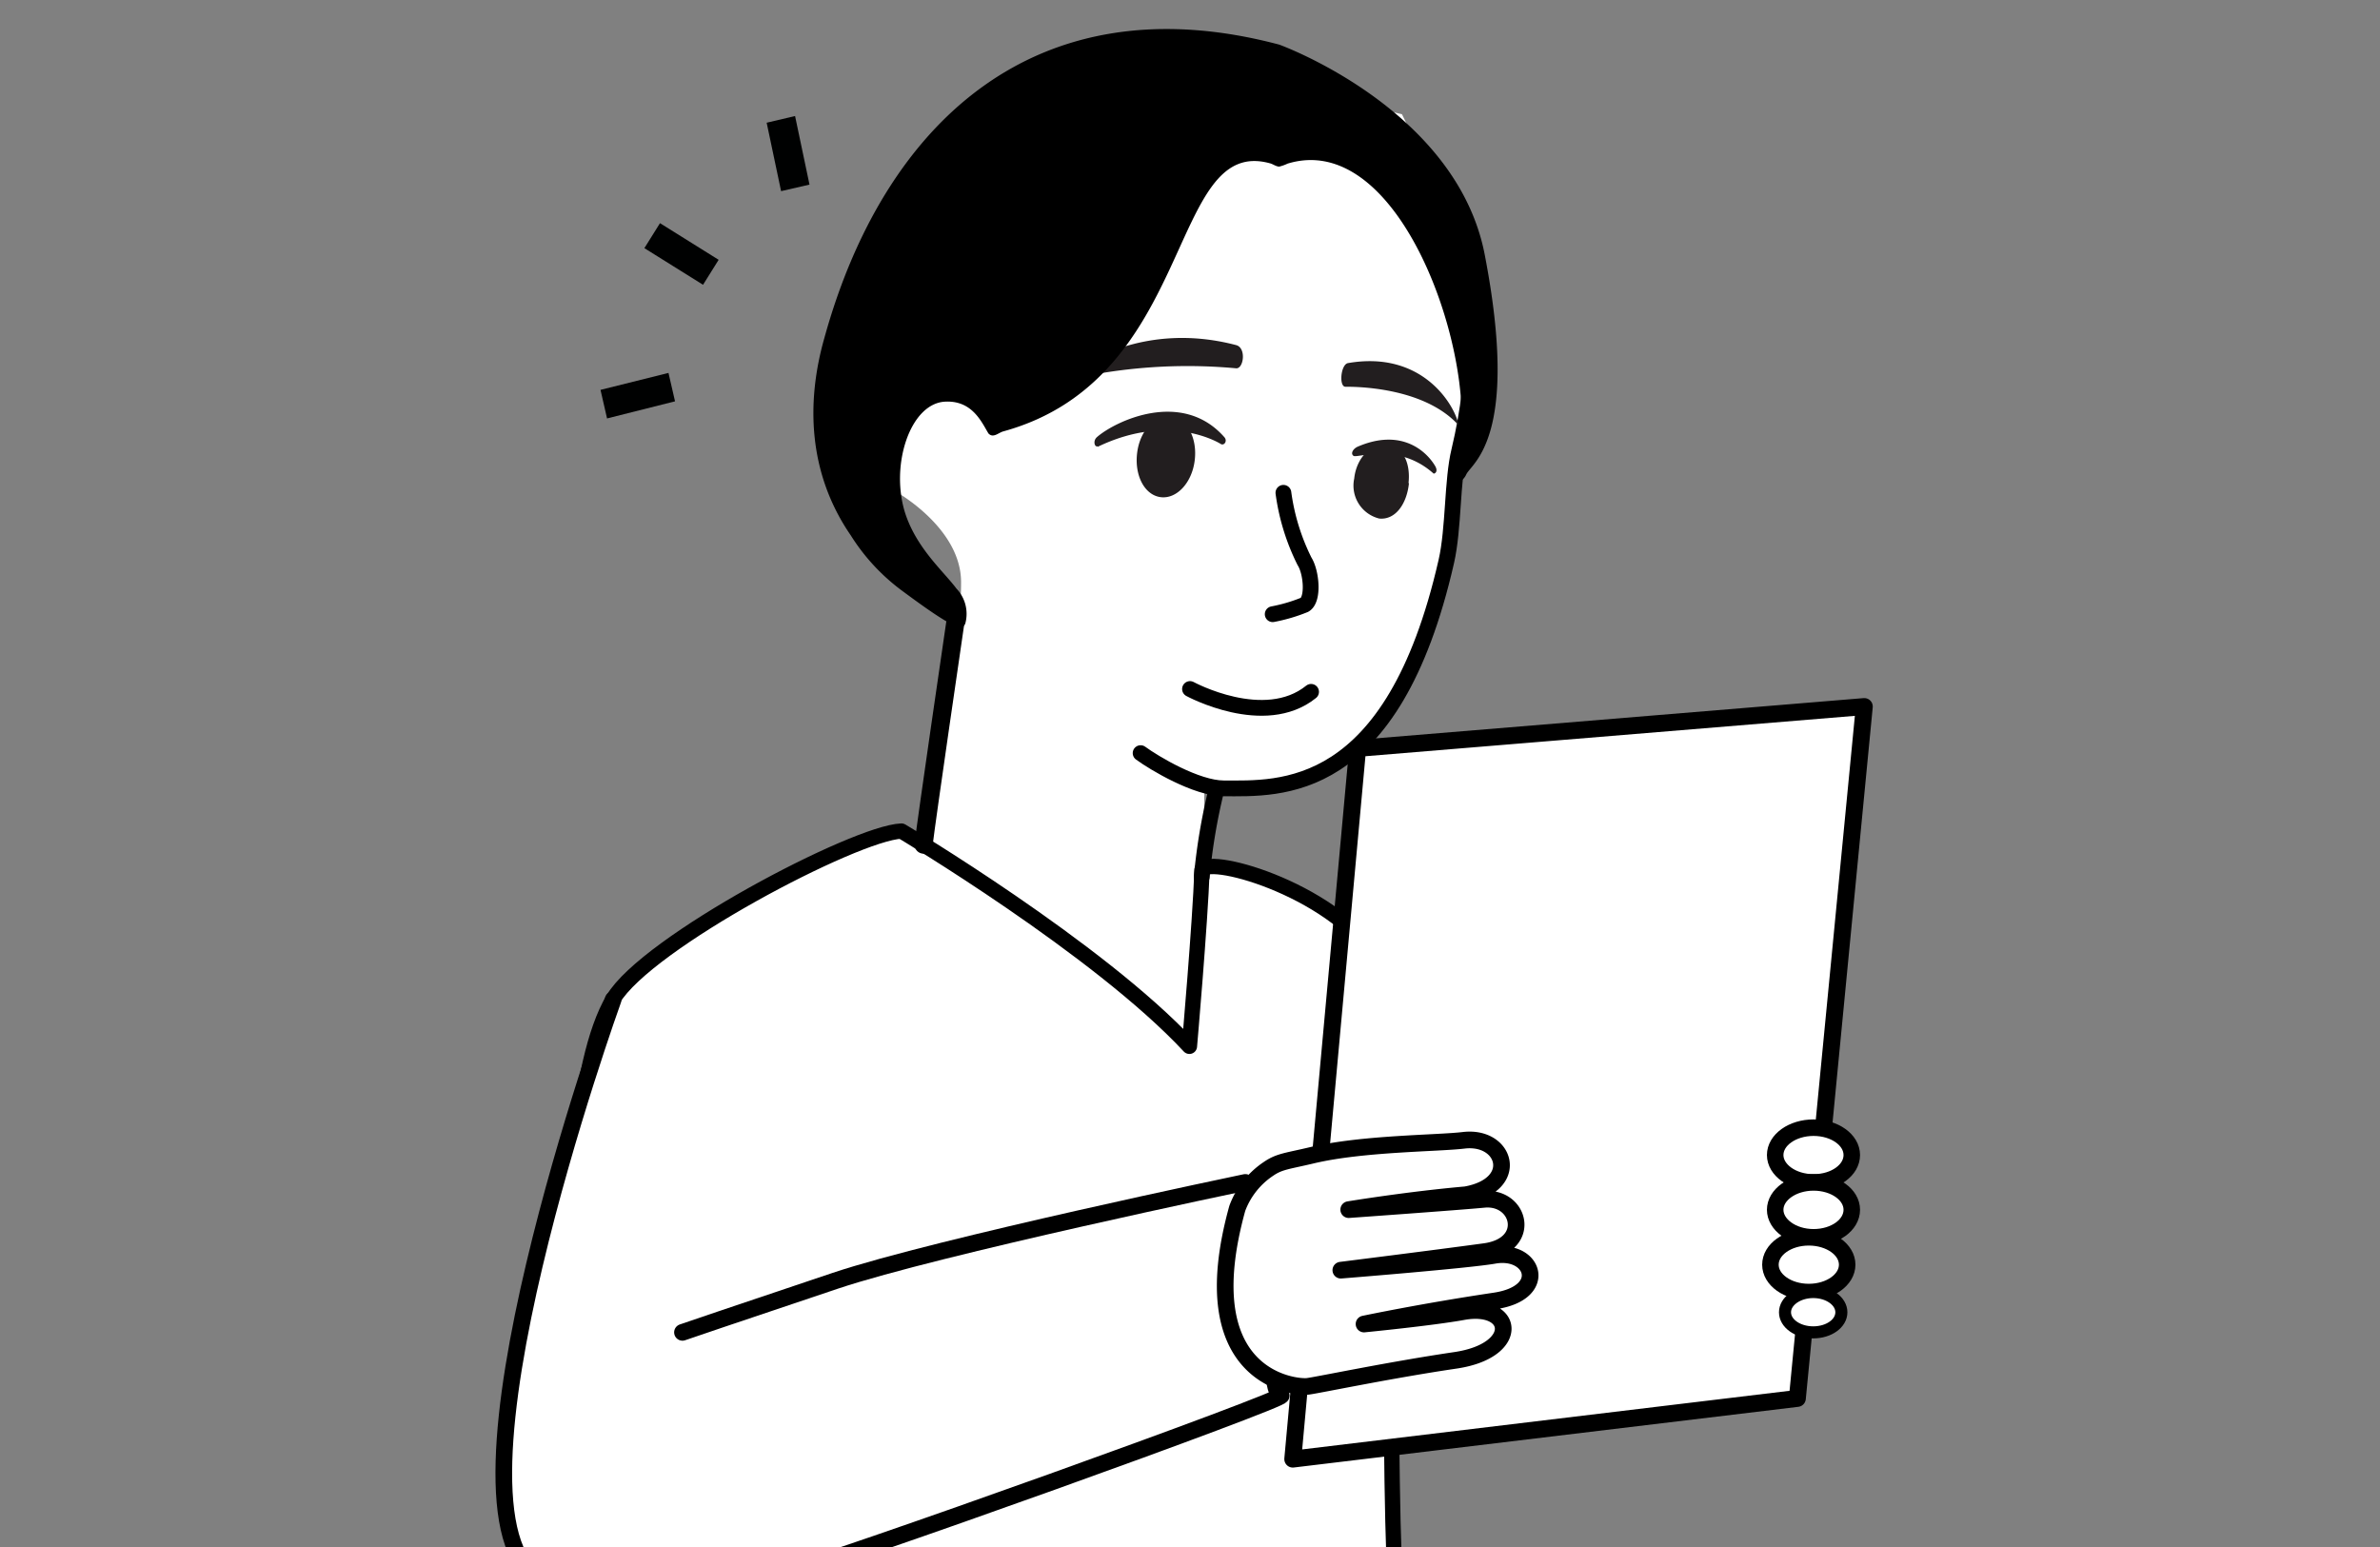 <svg id="レイヤー_1" data-name="レイヤー 1" xmlns="http://www.w3.org/2000/svg" viewBox="0 0 160 104"><rect x="0" y="0" width="160" height="104" fill="#808080" stroke="none"/><defs><style>.cls-1,.cls-10,.cls-11,.cls-12,.cls-5,.cls-6,.cls-8,.cls-9{fill:none}.cls-2{clip-path:url(#clip-path)}.cls-3{fill:#fff}.cls-4{clip-path:url(#clip-path-3)}.cls-10,.cls-11,.cls-12,.cls-5,.cls-6,.cls-8,.cls-9{stroke:#000;stroke-linecap:round;stroke-linejoin:round}.cls-5{stroke-width:1.03px}.cls-6{stroke-width:1.06px}.cls-7{fill:#221e1f}.cls-8{stroke-width:1.14px}.cls-9{stroke-width:1.11px}.cls-10{stroke-width:.81px}.cls-11{stroke-width:1.12px}.cls-12{stroke-width:1.22px}.cls-13{fill:#000101}</style><clipPath id="clip-path"><path class="cls-1" d="M32.08 0h95.85v104H32.08z"/></clipPath><clipPath id="clip-path-3"><path class="cls-1" d="M32.08 0h95.85v104H32.08z"/></clipPath></defs><title>登録証明書受領</title><g class="cls-2" id="登録証明書受領"><g class="cls-2"><path class="cls-3" d="M78.08 3.93s-17 11.88-18.6 21c-2.08 1.75.69 8.09.69 8.09s4.44 2.43 4.44 6.12c0 5.29-1.9 10.64-2.16 15 .27.9-3.78 13.32-8.15 19.14-3.44 4.62 32.25 25.56 33.75 12.45-4.7-2.85-8.93-35-6.28-35.3 9.11 1.44 10.85-4.93 10.85-4.93a108.44 108.44 0 0 0 6.46-19.88 47.79 47.79 0 0 0-4.83-17.94z"/></g><g class="cls-4"><path class="cls-3" d="M39.38 110.49C39 110 36.2 75.62 41.22 67.17 43.48 63.36 57.47 56 60.6 55.87c0 0 13.24 7.89 19.36 14.47 0 0 .72-8.24.85-11.87.56-1 9.24 1.48 12 6.39 3.53 6.41.71 16.4.71 20.4 0 7 0 16.5.29 21.53"/><path class="cls-5" d="M39.38 110.49C39 110 36.2 75.62 41.22 67.17 43.48 63.36 57.47 56 60.6 55.87c0 0 13.24 7.89 19.36 14.47 0 0 .72-8.24.85-11.87.56-1 9.24 1.48 12 6.39 3.53 6.41.71 16.4.71 20.4 0 7 0 16.5.29 21.53"/><path class="cls-3" d="M83.82 3.74S103.3 8.47 98.1 30.3c-.49 2-.36 5.22-.87 7.45C93.62 53.57 86 53 82.27 53c-1.83 0-4.68-1.7-5.59-2.37"/><path class="cls-6" d="M83.82 3.74S103.3 8.47 98.1 30.3c-.49 2-.36 5.22-.87 7.45C93.62 53.57 86 53 82.27 53c-1.83 0-4.68-1.7-5.59-2.37"/><path class="cls-7" d="M80.31 31c-.2 1.49-1.23 2.57-2.3 2.42s-1.76-1.47-1.56-3 1.24-2.57 2.3-2.42 1.77 1.47 1.56 3M94.72 32.48c-.14 1.38-.9 2.49-2 2.38a2.28 2.28 0 0 1-1.68-2.69c.14-1.37 1.13-2.4 2.2-2.28s1.6 1.22 1.45 2.59"/><path class="cls-7" d="M73.79 30c-.19.09-.34-.35-.05-.61 1.23-1.08 5.72-3.24 8.57 0 .22.25 0 .57-.22.47 0 0-3.37-2.2-8.3.18M91 30.65c.26.16 3-.94 5.38 1.19.1 0 .32-.15.09-.53-.6-1-2.28-2.54-5.2-1.28-.33.15-.49.48-.27.62M71.44 25.62c1-1.1 5.47-4.05 11.66-2.42.7.18.51 1.6 0 1.56a35.54 35.54 0 0 0-11.68.86M98.05 28.54c-.25-1.29-2.41-5-7.43-4.13-.49.09-.62 1.59-.17 1.59s5.21-.05 7.6 2.58"/><path class="cls-3" d="M86.28 33.13a14.66 14.66 0 0 0 1.42 4.61c.46.72.63 2.56 0 2.92a11.13 11.13 0 0 1-2.14.63"/><path class="cls-6" d="M86.28 33.13a14.66 14.66 0 0 0 1.42 4.61c.46.72.63 2.56 0 2.92a11.13 11.13 0 0 1-2.14.63"/><path class="cls-3" d="M80 46.32s5 2.72 8.14.19"/><path class="cls-6" d="M80 46.32s5 2.72 8.14.19"/><path class="cls-3" d="M80.79 58.94a40.05 40.05 0 0 1 1-5.91"/><path class="cls-6" d="M80.79 58.94a40.05 40.05 0 0 1 1-5.91"/><path class="cls-3" d="M125.33 47.5l-34.06 2.81-4.36 47.78 33.92-4.08 4.5-46.51z"/><path class="cls-8" d="M125.33 47.5l-34.06 2.81-4.36 47.78 33.92-4.08 4.5-46.51z"/><path class="cls-3" d="M119.34 77.65c0 1 1.15 1.84 2.58 1.84s2.57-.82 2.57-1.84-1.15-1.84-2.57-1.84-2.58.82-2.58 1.84"/><path class="cls-9" d="M119.34 77.65c0 1 1.15 1.84 2.58 1.84s2.57-.82 2.57-1.84-1.15-1.84-2.57-1.84-2.58.82-2.58 1.84z"/><path class="cls-3" d="M119.34 81.33c0 1 1.15 1.85 2.58 1.85s2.57-.83 2.57-1.85-1.15-1.84-2.57-1.84-2.58.83-2.58 1.84"/><path class="cls-9" d="M119.34 81.33c0 1 1.15 1.85 2.58 1.85s2.57-.83 2.57-1.85-1.15-1.84-2.57-1.84-2.58.83-2.58 1.84z"/><path class="cls-3" d="M119 85c0 1 1.16 1.84 2.58 1.84s2.58-.82 2.58-1.84-1.16-1.84-2.58-1.84S119 84 119 85"/><ellipse class="cls-9" cx="121.6" cy="85.02" rx="2.58" ry="1.84"/><path class="cls-3" d="M120 88.22c0 .75.85 1.35 1.9 1.35s1.89-.6 1.89-1.35-.85-1.36-1.89-1.36-1.9.61-1.9 1.36"/><path class="cls-10" d="M120 88.22c0 .75.85 1.35 1.9 1.35s1.89-.6 1.89-1.35-.85-1.36-1.89-1.36-1.9.61-1.9 1.36z"/><path class="cls-3" d="M85.65 92.3s0 1.31.48 1.51S56.05 105 51.5 106.2c-4.9 1.34-11.34 2.26-15.2 0-7.56-4.41 4.92-39 4.92-39"/><path class="cls-11" d="M85.65 92.3s0 1.31.48 1.51S56.05 105 51.5 106.2c-4.9 1.34-11.34 2.26-15.2 0-7.56-4.41 4.92-39 4.92-39"/><path class="cls-3" d="M83.72 79.49S63 83.81 56.16 86.1s-10.28 3.47-10.28 3.47"/><path class="cls-11" d="M83.72 79.49S63 83.81 56.16 86.1s-10.28 3.47-10.28 3.47"/><path class="cls-3" d="M83.18 81.23a5.48 5.48 0 0 1 2.11-2.66c.73-.5 1.25-.51 2.93-.91 3.38-.8 8.42-.79 10.17-1 2.87-.35 3.84 3 .15 3.66-3.88.34-7.87 1-7.87 1s7.41-.53 9.08-.69c2.45-.24 3.29 3.07.07 3.51s-9.68 1.25-9.68 1.25 8.64-.69 10.34-1c2.64-.44 3.68 2.53 0 3.07-4.84.72-8.78 1.55-8.78 1.55s4.58-.45 6.66-.83c3.46-.62 3.9 2.62-.51 3.27s-9.12 1.64-9.93 1.75-7.91-.54-4.71-12"/><path class="cls-11" d="M83.18 81.23a5.48 5.48 0 0 1 2.11-2.66c.73-.5 1.25-.51 2.93-.91 3.38-.8 8.42-.79 10.17-1 2.87-.35 3.84 3 .15 3.66-3.88.34-7.87 1-7.87 1s7.41-.53 9.08-.69c2.45-.24 3.29 3.07.07 3.51s-9.68 1.25-9.68 1.25 8.64-.69 10.34-1c2.64-.44 3.68 2.53 0 3.07-4.84.72-8.78 1.55-8.78 1.55s4.58-.45 6.66-.83c3.46-.62 3.9 2.62-.51 3.27s-9.12 1.64-9.93 1.75-7.92-.5-4.74-11.97z"/><path d="M86.56 11a2.83 2.83 0 0 1-.56.2c-.21 0-.42-.17-.62-.22C78.5 9.07 80.45 25.43 67.45 29c-.33.09-.68.48-1 .14-.45-.74-1.07-2.21-2.87-2.14-2.42.07-3.8 4.4-2.68 7.64.8 2.3 2.55 3.79 3.4 4.93a2.46 2.46 0 0 1 .59 2.36c-.22.51-.93.24-4.21-2.19A13.64 13.64 0 0 1 57.2 36c-2.9-4.21-3-9-1.78-13.28C59.39 8.34 69.59-1.35 86 3c0 0 11.9 4.29 13.81 14.1 2.39 12.36-.87 14-1.24 14.8-.07.17-.36.58-.57.4a1.64 1.64 0 0 1-.22-1C99.94 26 94.68 8.52 86.56 11"/><path class="cls-3" d="M62.09 56.78c.18-1.6 2.12-14.84 2.12-14.84"/><path class="cls-12" d="M62.09 56.78c.18-1.6 2.12-14.84 2.12-14.84"/></g><g class="cls-2"><path class="cls-13" transform="rotate(-58.01 45.817 17.078)" d="M44.83 14.75h1.98v4.65h-1.98z"/><path class="cls-13" d="M52.51 12.85l1.91-.44-.97-4.61-1.91.45.97 4.6zM40.37 26.21l.44 1.92 4.57-1.15-.44-1.91-4.57 1.14z"/></g></g></svg>